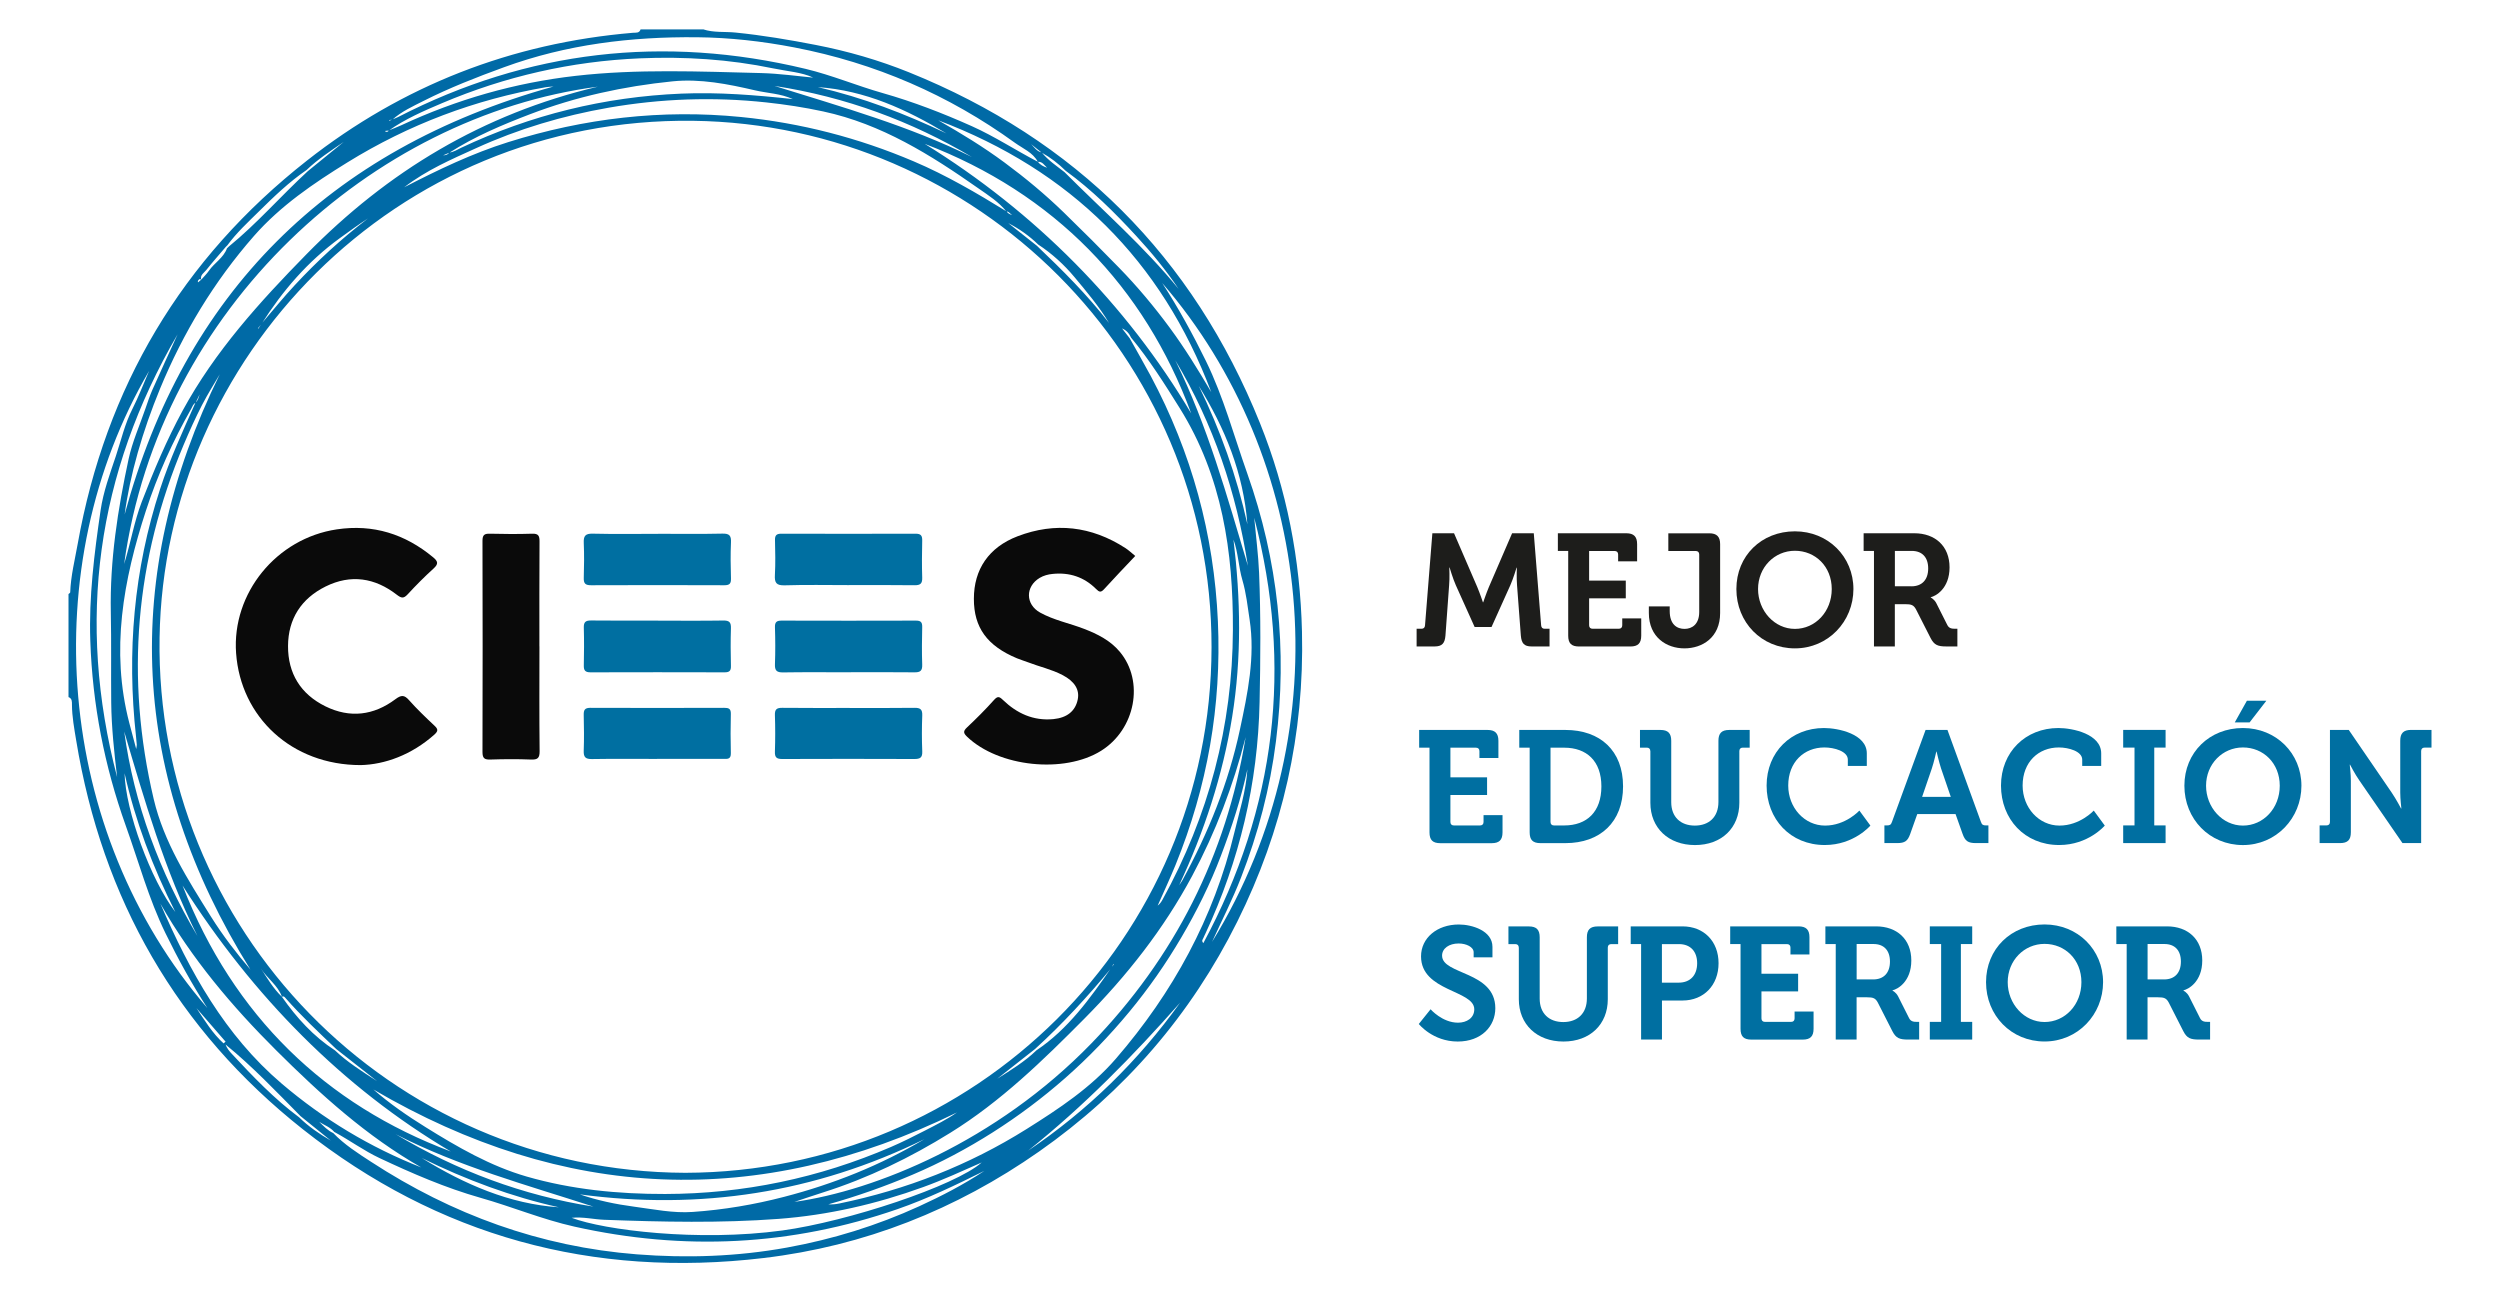 <?xml version="1.0" encoding="UTF-8"?><svg id="Capa_1" xmlns="http://www.w3.org/2000/svg" viewBox="0 0 558.36 288.61"><defs><style>.cls-1{fill:#006fa1;}.cls-2{fill:#006aa6;}.cls-3{fill:#1d1d1b;}.cls-4{fill:#0a0a0a;}</style></defs><g id="ZnXKug"><g><path class="cls-2" d="M157.04,6.55c2.35,.78,4.83,.48,7.23,.72,6.04,.61,11.97,1.61,17.94,2.77,7.16,1.39,14.09,3.4,20.79,6.1,37.2,15.01,63.44,41.14,78.41,78.37,5.99,14.89,8.99,30.45,9.38,46.56,.55,22.82-4.31,44.39-14.44,64.75-10.37,20.85-25.19,38-44.28,51.37-18.53,12.98-39.05,21.11-61.51,23.78-38.17,4.54-72.71-4.87-102.89-28.73-28.15-22.26-44.86-51.49-50.66-86.91-.43-2.62-.92-5.25-.94-7.92,0-.66,.06-1.41-.77-1.72,0-7.67,0-15.34,0-23.01,.13-.13,.37-.25,.38-.38,.13-3.67,1.03-7.23,1.67-10.81,6.25-34.98,23.24-63.66,51.2-85.62,21.36-16.78,45.71-26.26,72.82-28.55,.62-.05,1.43,.14,1.7-.76h13.97Zm75.6,27.53c-.78-.63-1.56-1.25-2.34-1.88,.72,.72,1.3,1.65,2.37,1.85,1.43,1.77,3.32,3.01,5.09,4.4,8.57,8.61,17.77,16.61,25.47,26.08-2.82-4.21-6.03-8.11-9.45-11.82-4.86-5.28-9.94-10.32-15.76-14.56-1.62-1.59-3.39-2.97-5.37-4.07Zm-155.73-2.48c-2.91,2-5.88,3.91-8.44,6.37-3.89,2.67-7.28,5.93-10.62,9.23-2.46,2.43-5.02,4.78-7.07,7.59-.12,.12-.24,.25-.37,.37-1.46,1.72-2.95,3.4-4.35,5.16-.5,.63-1.43,1.11-1.11,2.18-.36-.34-.56-.06-.73,.21-.06,.08,0,.24,0,.36,.24-.2,.48-.4,.72-.6,.58-.66,1.23-1.28,1.72-2,1.22-1.77,3.26-2.87,4.03-5,.14-.13,.28-.27,.41-.4,6.32-5.16,11.67-11.34,17.66-16.85,2.71-2.21,5.43-4.42,8.14-6.63,.24-.11,.47-.21,.71-.32-.23,.11-.46,.23-.68,.34Zm-2.08,203.01c2.7,2.57,5.82,4.54,9.39,6.86-3.33-2.62-6.23-4.89-9.12-7.17-3.92-3.73-7.86-7.43-11.44-11.51-.19-.22-.4-.34-.69-.16-.92-2.6-3.3-4.09-4.7-6.33,1.43,2.21,2.77,4.49,4.69,6.33,3.27,4.67,7.04,8.84,11.86,11.97ZM231.84,54.58c-1.98-1.92-4.22-3.49-6.65-4.75,2.13,1.69,4.26,3.37,6.39,5.06,5.7,5.44,11.29,10.98,16.12,17.25-2.2-3.67-4.96-6.93-7.68-10.2-2.36-2.84-5.08-5.31-8.18-7.35Zm-.39,180.03c7.13-4.78,12.01-11.62,16.8-18.53l.52-.7s-.07-.04-.11-.06l-.38,.79c-5.32,6.43-10.94,12.56-17.11,18.18-2.81,2.21-5.63,4.42-8.44,6.64,3.03-1.93,6.12-3.8,8.73-6.32Zm-164.63,14.95c2.1,2.06,4.51,3.7,7.05,5.18-2.25-1.82-4.5-3.64-6.75-5.46-5.43-5.49-10.74-11.1-16.75-16,.32,.87,.86,1.51,1.44,2.13,4.7,5.04,9.45,10.02,15.01,14.15Zm-8.39-177.3c2.44-2.84,4.8-5.77,7.35-8.51,5.04-5.44,10.5-10.46,16.41-14.97-2.16,1.41-4.24,2.92-6.32,4.43-7.12,5.17-12.74,11.7-17.42,19.08-.28,.35-.57,.69-.85,1.04,.03,.02,.07,.05,.1,.07,.24-.38,.48-.76,.72-1.13Zm41.91-38.2c.99-.08,1.79-.64,2.65-1.05,15.58-7.35,31.98-11.38,49.2-12.1,8.31-.35,16.57,.32,24.88,1.22-2.72-1.25-5.65-1.3-8.43-1.95-6.05-1.41-12.22-2.64-18.45-2.01-10.89,1.1-21.54,3.42-31.8,7.34-6.23,2.38-12.36,4.97-18.01,8.58-.4,.17-.79,.34-1.42,.61,.74-.03,1.12-.23,1.39-.64Zm-56.67,55.91c-.54,.26-.68,.83-.94,1.29-4.13,7.25-7.55,14.83-10.13,22.77-5.05,15.51-7.95,31.21-3.72,47.45,.46,1.77,.94,3.54,1.54,5.81,.1-.69,.14-.82,.13-.95-.05-.61-.11-1.23-.17-1.84-2.07-18.8-.51-37.23,5.37-55.26,2.16-6.63,5.07-12.94,7.9-19.29,.49-.4,.67-.96,.94-1.87-.41,.85-.66,1.37-.91,1.9ZM86.79,29.14c.94-.38,1.91-.73,2.83-1.16,12.39-5.78,25.4-9.5,38.96-11.04,13.77-1.57,27.61-.97,41.42-.62,4.05,.1,8.09,.69,11.61,1.01-2.51-1.2-5.78-1.4-8.93-2.06-9.81-2.03-19.75-2.67-29.78-2.24-15.34,.66-30.04,4.02-44.15,10-4.12,1.75-8.24,3.53-11.92,6.13-.27,.03-.53,.06-.8,.08,.04,.07,.08,.18,.12,.19,.27,.02,.55,.04,.66-.3Zm165.82,46.25c-.42-.9-1.03-1.64-2.01-2.04,.58,.75,1.16,1.49,1.74,2.24,1.55,2.79,3.15,5.55,4.66,8.36,9.14,17.13,14.14,35.38,15.01,54.81,.84,18.86-2.36,36.97-9.46,54.42-1.25,3.06-2.65,6.06-3.99,9.08,.49-.36,.79-.81,1.05-1.27,10.33-18.76,15.66-38.85,15.75-60.25,.08-17.45-2.37-34.34-11.86-49.56-3.39-5.43-6.79-10.84-10.88-15.77Zm-27.79-28.16c.27,.36,.6,.65,1.25,.77-.56-.27-.72-.82-1.28-.74-1.72-2.17-4.05-3.64-6.27-5.19-10.67-7.49-21.66-14.38-34.66-17.18-4.21-.91-8.47-1.56-12.75-2.02-11.78-1.27-23.5-.85-35.16,1.18-10.27,1.79-20.2,4.74-29.68,9.07-5.42,2.47-10.94,4.82-16,8.71,7.73-3.99,15.24-7.58,23.24-10.09,16.97-5.33,34.25-7.37,52-5.61,13.39,1.33,26.21,4.65,38.57,9.91,7.26,3.09,14.04,7.06,20.73,11.18ZM87.62,26.69c.44-.19,.89-.34,1.31-.56,28.99-14.9,59.33-18.35,90.99-10.75,5.87,1.41,11.42,3.76,17.2,5.4,6.85,1.95,13.46,4.51,19.95,7.41,5.11,2.29,9.78,5.38,14.74,7.95,.53,.7,1.26,1.06,2.05,1.32-.62-.55-1.05-1.41-2.06-1.31-1.12-2.11-3.37-2.98-5.13-4.26-14.82-10.72-31.23-17.82-49.23-21.29-7.22-1.39-14.48-2.21-21.79-2.28-14.7-.14-29.09,1.59-43.06,6.69-6.14,2.24-12.18,4.59-17.99,7.53-2.41,1.22-4.91,2.34-6.96,4.19-.25,.03-.49,.05-.74,.08,.02,.05,.03,.1,.05,.15,.22-.08,.45-.17,.67-.25Zm-12.93,226.16c-.91-1.1-2.25-1.55-3.4-2.29,.98,.93,1.89,1.95,3.14,2.5,2.48,2.58,5.5,4.51,8.46,6.43,18.07,11.77,37.77,18.97,59.36,20.66,11.23,.88,22.39,.5,33.49-1.51,10.25-1.86,20.11-4.9,29.59-9.24,5.03-2.3,9.91-4.84,14.52-7.89-6.34,3.14-12.69,6.22-19.39,8.54-23.69,8.22-47.73,9.37-72.16,3.91-7.16-1.6-13.93-4.44-20.96-6.43-7.83-2.22-15.28-5.45-22.61-8.9-3.46-1.63-6.63-3.96-10.03-5.8Zm78.37,9.09c64.59-.18,117.45-52.14,117.53-117.37,.08-65.38-52.7-116.78-115.78-117.59-66.55-.86-118.17,52.96-119.17,115.42-1.04,64.86,51.24,119.31,117.43,119.54ZM27.72,125.98c1.49-4.81,2.24-9.47,3.94-13.9,2.68-6.96,5.56-13.81,9.13-20.37,7.21-13.25,17.19-24.25,27.67-34.94,18.1-18.46,39.32-31.32,65.06-37.41-50.24,6.59-97.9,49.32-105.8,106.63Zm250.49,38.66c-2.77,10.8-6.69,21.17-11.97,31.03-6.36,11.86-14.57,22.28-24.04,31.83-9.27,9.35-18.66,18.5-29.93,25.49-8.97,5.57-18.39,10.15-28.47,13.34-2.13,.68-4.25,1.4-6.38,2.11,18.06-2.53,45.1-13.5,66.32-35.39,18.62-19.21,30.14-42.01,34.47-68.4Zm-18.63-101.42c3.63,5.6,6.82,11.4,9.74,17.37,3.96,8.08,6.27,16.75,9.26,25.18,6.87,19.42,8.98,39.33,6.4,59.78-1.32,10.49-3.98,20.6-7.8,30.44-1.9,4.91-4.3,9.59-6.48,14.38,29.72-48.38,22.33-108.45-11.11-147.14ZM46.31,225.14c-3.47-5.38-6.55-10.97-9.35-16.71-3.76-7.71-5.99-15.97-8.87-24.01-4.78-13.37-7.44-27.1-7.92-41.3-.34-9.82,.89-19.51,2.3-29.16,.6-4.12,2.08-8.13,3.41-12.11,1.17-3.51,1.98-7.14,3.68-10.49,1.4-2.76,2.5-5.67,3.74-8.51-25.54,43.61-21.02,102.85,13.01,142.29Zm232.28-53.27c-1.43,6.59-3.51,12.97-5.9,19.25-2.4,6.34-5.41,12.4-8.84,18.24-3.43,5.85-7.3,11.4-11.63,16.63-4.38,5.28-9.11,10.21-14.26,14.74-5.1,4.49-10.51,8.54-16.24,12.18-5.73,3.63-11.69,6.81-17.93,9.46-6.12,2.6-12.38,4.81-18.79,6.61,.86,.05,1.67-.02,2.47-.19,14.92-3.08,28.9-8.53,41.82-16.63,7.2-4.52,14.35-9.24,19.93-15.7,12.74-14.74,21.88-31.45,26.47-50.53,1.12-4.67,2.59-9.25,2.91-14.07ZM123.58,19.33c-.54,.04-1.08,.05-1.61,.14-15.87,2.75-30.68,8.34-44.37,16.8-7.58,4.68-14.97,9.7-20.89,16.45-8.9,10.16-15.81,21.61-20.97,34.11-3.92,9.5-6.73,19.29-7.9,28.06,13.32-49.17,45.28-81.48,95.74-95.55ZM55.93,216.55c-26.87-43.09-29.08-87.71-6.84-132.97-1.07,1.85-2.64,4.3-3.97,6.88-1.49,2.9-2.84,5.89-4.11,8.9-10.81,25.64-13.06,52.04-6.68,79.11,2.27,9.63,7.58,17.91,12.74,26.18,2.71,4.34,5.85,8.39,8.86,11.9Zm27.45,26.76c3.65,3.19,7.59,5.9,11.65,8.42,7.15,4.45,14.46,8.69,22.58,11.04,10.07,2.91,20.47,3.92,30.95,3.9,17.52-.04,34.33-3.56,50.41-10.49,2.57-1.11,5.08-2.37,7.57-3.65,2.47-1.27,4.96-2.51,7.19-4.07-44.38,21.75-87.8,19.8-130.35-5.14Zm-42.61-45.53c11.38,29.16,32.02,48.95,59.91,59.4-24.13-14.27-44.17-34.62-59.91-59.4ZM209.55,26.87c5.17,2.94,10.11,5.96,14.79,9.42,4.67,3.45,9.13,7.16,13.29,11.2,4.17,4.05,8.29,8.17,12.34,12.34,4.06,4.17,7.79,8.63,11.25,13.32,3.4,4.61,6.4,9.48,9.31,14.43-11.1-29.41-31.46-49.56-60.98-60.71Zm-3.02,5.26c24.64,15.2,45.07,35.85,59.52,60.21-10.44-28.35-30.69-49.21-59.52-60.21ZM35.83,201.84c6.52,15.1,14.37,29.35,27.1,40.19,9.31,7.93,19.71,14.21,31.16,18.71-12.2-6.96-22.46-16.26-32.34-26.09-9.96-9.91-18.94-20.55-25.92-32.82Zm244.3-86.13c.37,4.08,.91,8.14,1.08,12.24,.39,9.63,.32,19.26,.11,28.89-.38,18.12-4.47,35.32-12.12,51.72-.14,.31-.31,.61-.43,.93-.12,.31-.5,.6-.01,1.15,16.27-30.26,20-61.86,11.38-94.93ZM26.15,173.5c-.65-5.51-1.25-11.05-1.31-16.62-.07-6.7,.05-13.4-.09-20.1-.23-11.62,1.55-23.01,3.98-34.29,.82-3.79,2.44-7.42,3.71-11.11,.51-1.47,.99-2.95,1.62-4.37,1.83-4.13,3.74-8.23,5.61-12.35-18.11,31.09-22.62,64.05-13.53,98.84Zm101.55,98.5c7.2,2.74,28.25,5.38,47.03,2.82,14.59-1.99,38.62-9.95,44.53-15.19-4.42,1.95-8.66,3.91-13.07,5.5-10.46,3.79-21.23,6.27-32.29,7.1-12.97,.97-25.98,.69-38.98,.2-2.37-.09-4.7-.7-7.23-.44Zm135.63-74.26c.24-.36,.52-.71,.73-1.09,5.81-10.66,10.33-21.82,12.87-33.72,1.73-8.09,3.44-16.21,2.16-24.57-.45-2.95-.76-5.91-1.61-8.8-.87-2.95-.92-6.1-1.99-9.04,1.6,13.2,1.84,26.38-.29,39.55-2.12,13.14-6.23,25.63-11.86,37.67Zm-133.82,69.02c3.85,1.33,7.97,2.2,12.16,2.75,4.33,.57,8.65,1.48,13.05,1.17,6.9-.48,13.71-1.63,20.4-3.37,11.01-2.85,21.49-7.04,31.31-12.87-24.45,12-50.17,15.91-76.93,12.32ZM27.74,163.38c2.2,16.11,7.89,31.37,16.35,45.66-7.33-14.7-11.84-30.39-16.35-45.66Zm60.62,89.93c13.71,8.19,28.41,13.69,44.18,16.18-14.92-4.84-30.1-8.95-44.18-16.18ZM262.49,80.46c7.23,14.66,11.56,30.34,16.22,45.91-2.55-16.3-7.69-31.7-16.22-45.91ZM172.98,19.19c15.14,4.73,30.1,8.94,44.1,15.88-13.6-8.03-28.15-13.42-44.1-15.88Zm56.65,237.8c13.3-8.98,24.6-20.03,33.96-33.07-10.49,11.88-21.55,23.16-33.96,33.07ZM27.82,172.7c.2,8.34,5.83,23.81,11.34,30.99-5.1-10.11-8.92-20.28-11.34-30.99Zm239.92-86.5c4.8,9.83,8.46,20.05,10.86,30.91-.87-11.41-5.01-21.48-10.86-30.91ZM94.19,258.63c9.54,5.88,19.62,10.27,30.63,11.01-10.46-2.32-20.74-6.12-30.63-11.01ZM182.67,19.46c9.98,2.31,19.48,5.94,28.71,10.34-8.89-5.35-18.16-9.62-28.71-10.34ZM43.91,225.2c1.84,2.77,3.57,5.61,6.02,7.83,.15-.13,.3-.25,.45-.38-2.15-2.48-4.31-4.97-6.46-7.45Z"/><path class="cls-4" d="M253.54,124.18c-2.38,2.53-4.71,4.94-6.96,7.42-.71,.78-1.09,.64-1.76-.04-2.68-2.68-5.94-3.76-9.71-3.38-1.04,.1-2.02,.36-2.91,.89-3.23,1.95-3.19,5.92,.11,7.75,3.07,1.7,6.54,2.37,9.78,3.62,3.03,1.17,5.89,2.59,8.01,5.13,5.53,6.6,3.49,17.32-4.17,22.11-8.26,5.17-22.88,3.62-29.93-3.13-.81-.78-.94-1.22-.05-2.06,2.09-1.97,4.13-4,6.04-6.14,.83-.93,1.21-.79,2.01-.02,3.13,3.01,6.8,4.71,11.28,4.28,3.03-.3,4.9-1.78,5.43-4.4,.44-2.2-.71-4.04-3.42-5.45-2.43-1.27-5.12-1.85-7.66-2.83-.82-.32-1.68-.56-2.49-.9-6.68-2.79-9.64-6.87-9.63-13.29,0-6.54,3.29-11.49,9.77-13.97,8.4-3.21,16.47-2.26,24.04,2.62,.79,.51,1.48,1.17,2.23,1.78Z"/><path class="cls-4" d="M80.55,170.88c-15.42,0-26.79-10.73-27.82-25-.97-13.4,9.02-25.65,22.5-27.65,8.14-1.21,15.23,1.04,21.51,6.24,1.06,.88,1.24,1.46,.12,2.48-2.03,1.84-3.96,3.78-5.81,5.79-.91,.98-1.4,.88-2.43,.09-4.89-3.79-10.27-4.63-15.9-1.84-5.43,2.69-8.36,7.22-8.39,13.28-.03,6.13,2.81,10.76,8.36,13.49,5.48,2.69,10.76,2.03,15.6-1.58,1.31-.98,1.99-1.03,3.08,.21,1.77,1.99,3.7,3.84,5.65,5.67,.85,.8,.88,1.21-.03,2.03-5.08,4.51-11.03,6.66-16.43,6.79Z"/><path class="cls-4" d="M120.48,144.36c0,7.8-.05,15.59,.04,23.39,.02,1.59-.46,1.95-1.96,1.89-3-.12-6.02-.1-9.03,0-1.32,.04-1.77-.27-1.77-1.67,.05-15.73,.04-31.46,0-47.19,0-1.31,.43-1.61,1.65-1.58,3.14,.08,6.29,.1,9.44,0,1.45-.05,1.66,.52,1.65,1.78-.05,7.8-.03,15.59-.03,23.39Z"/><path class="cls-1" d="M189.47,150.15c-4.86,0-9.71-.05-14.57,.03-1.45,.02-1.88-.43-1.82-1.86,.1-2.73,.09-5.47,0-8.21-.04-1.2,.4-1.51,1.52-1.5,9.99,.03,19.97,.03,29.96,0,1.06,0,1.43,.33,1.41,1.41-.06,2.8-.1,5.61,0,8.41,.05,1.38-.42,1.75-1.74,1.73-4.92-.06-9.85-.02-14.77-.02Z"/><path class="cls-1" d="M146.98,138.62c4.85,0,9.71,.05,14.56-.03,1.36-.02,1.75,.4,1.71,1.74-.09,2.8-.07,5.61,0,8.41,.03,1.08-.35,1.42-1.4,1.42-9.98-.03-19.97-.03-29.95,0-1.17,0-1.54-.39-1.51-1.54,.06-2.8,.08-5.61,0-8.41-.04-1.27,.38-1.64,1.63-1.63,4.99,.06,9.98,.02,14.97,.03Z"/><path class="cls-1" d="M146.75,169.5c-4.85,0-9.7-.05-14.55,.03-1.45,.02-1.88-.43-1.83-1.86,.1-2.66,.06-5.33,0-7.99-.02-1.07,.21-1.59,1.45-1.59,9.97,.04,19.95,.03,29.92,0,.97,0,1.51,.16,1.49,1.32-.07,2.94-.08,5.88,0,8.81,.04,1.45-.86,1.27-1.74,1.27-4.92,0-9.84,0-14.76,0Z"/><path class="cls-1" d="M189.48,158.12c4.92,0,9.84,.04,14.76-.03,1.33-.02,1.79,.36,1.74,1.72-.1,2.66-.11,5.33,0,7.99,.06,1.41-.46,1.72-1.76,1.72-9.84-.04-19.68-.04-29.52,0-1.24,0-1.67-.35-1.63-1.62,.09-2.73,.09-5.47,0-8.2-.04-1.28,.41-1.62,1.64-1.61,4.92,.06,9.84,.02,14.76,.03Z"/><path class="cls-1" d="M189.45,130.68c-4.72,0-9.45-.1-14.17,.05-1.9,.06-2.31-.57-2.21-2.31,.14-2.59,.08-5.2,.02-7.8-.03-1.08,.36-1.42,1.42-1.42,10,.03,19.99,.03,29.99,0,1.22,0,1.5,.47,1.47,1.58-.06,2.74-.09,5.48,0,8.21,.05,1.36-.41,1.74-1.74,1.72-4.93-.07-9.86-.03-14.79-.03Z"/><path class="cls-1" d="M146.98,119.22c4.79,0,9.58,.07,14.37-.04,1.59-.04,1.98,.48,1.91,1.98-.12,2.66-.08,5.34,0,8.01,.03,1.12-.26,1.54-1.47,1.54-9.92-.04-19.85-.04-29.78,0-1.26,0-1.67-.37-1.63-1.63,.08-2.6,.11-5.2,0-7.8-.07-1.56,.32-2.14,2.03-2.09,4.86,.12,9.72,.04,14.58,.04Z"/><g><g><path class="cls-3" d="M316.39,140.43h1.1c.5,0,.75-.29,.78-.78l1.64-20.55h4.84l5.2,12.04c.61,1.46,1.25,3.38,1.25,3.38h.07s.64-1.92,1.25-3.38l5.2-12.04h4.84l1.64,20.55c.04,.5,.28,.78,.78,.78h1.1v3.95h-4.02c-1.67,0-2.24-.71-2.39-2.42l-.85-11.25c-.14-1.67-.04-3.92-.04-3.92h-.07s-.75,2.49-1.39,3.92l-4.2,9.33h-3.77l-4.2-9.33c-.64-1.42-1.39-3.95-1.39-3.95h-.07s.11,2.28-.04,3.95l-.82,11.25c-.14,1.71-.75,2.42-2.42,2.42h-4.02v-3.95Z"/><path class="cls-3" d="M350.25,123.05h-2.31v-3.95h15.28c1.67,0,2.42,.75,2.42,2.42v3.85h-4.24v-1.53c0-.5-.29-.78-.78-.78h-5.7v6.62h8.19v3.95h-8.19v6.02c0,.5,.29,.78,.78,.78h5.84c.5,0,.78-.29,.78-.78v-1.53h4.24v3.85c0,1.71-.75,2.42-2.42,2.42h-11.47c-1.71,0-2.42-.71-2.42-2.42v-18.91Z"/><path class="cls-3" d="M368.26,135.44h4.66v1.03c0,3.03,1.64,3.99,3.31,3.99s3.28-1.03,3.28-3.77v-12.85c0-.5-.29-.78-.78-.78h-6.12v-3.95h9.15c1.67,0,2.42,.75,2.42,2.42v15.38c0,5.52-4.02,7.9-7.98,7.9s-7.94-2.46-7.94-7.9v-1.46Z"/><path class="cls-3" d="M400.88,118.67c7.44,0,13.07,5.66,13.07,12.89s-5.63,13.25-13.07,13.25-13.07-5.8-13.07-13.25,5.63-12.89,13.07-12.89Zm0,21.79c4.56,0,8.23-3.85,8.23-8.9s-3.67-8.55-8.23-8.55-8.23,3.7-8.23,8.55,3.67,8.9,8.23,8.9Z"/><path class="cls-3" d="M418.54,123.05h-2.31v-3.95h11.32c4.63,0,7.87,2.85,7.87,7.62s-3.13,6.44-4.2,6.66v.07s.78,.36,1.25,1.28l2.46,4.88c.39,.75,1,.82,1.78,.82h.46v3.95h-2.46c-1.89,0-2.71-.29-3.53-1.89l-3.24-6.37c-.53-1-1.07-1.18-2.39-1.18h-2.35v9.44h-4.66v-21.33Zm8.37,7.9c2.35,0,3.74-1.46,3.74-3.99s-1.39-3.92-3.67-3.92h-3.77v7.9h3.7Z"/></g><g><path class="cls-1" d="M319.27,166.98h-2.31v-3.95h15.28c1.67,0,2.42,.75,2.42,2.42v3.85h-4.24v-1.53c0-.5-.28-.78-.78-.78h-5.7v6.62h8.19v3.95h-8.19v6.02c0,.5,.28,.78,.78,.78h5.84c.5,0,.78-.28,.78-.78v-1.53h4.24v3.85c0,1.71-.75,2.42-2.42,2.42h-11.47c-1.71,0-2.42-.71-2.42-2.42v-18.91Z"/><path class="cls-1" d="M341.63,166.98h-2.31v-3.95h10.29c7.8,0,12.89,4.63,12.89,12.6s-5.09,12.68-12.89,12.68h-5.55c-1.71,0-2.42-.71-2.42-2.42v-18.91Zm5.45,17.38h2.28c5.06,0,8.3-3.03,8.3-8.72s-3.31-8.65-8.3-8.65h-3.06v16.59c0,.5,.28,.78,.78,.78Z"/><path class="cls-1" d="M368.59,167.76c0-.5-.29-.78-.78-.78h-1.53v-3.95h4.56c1.71,0,2.42,.75,2.42,2.42v13.71c0,3.31,2.1,5.23,5.27,5.23s5.27-1.92,5.27-5.27v-13.67c0-1.67,.71-2.42,2.42-2.42h4.56v3.95h-1.53c-.5,0-.78,.28-.78,.78v11.54c0,5.59-3.95,9.44-9.9,9.44s-9.97-3.85-9.97-9.44v-11.54Z"/><path class="cls-1" d="M407.36,162.6c3.24,0,9.58,1.35,9.58,5.66v2.81h-4.24v-1.42c0-1.85-3.03-2.71-5.23-2.71-4.52,0-8.08,3.24-8.08,8.51,0,4.95,3.63,8.94,8.23,8.94s7.66-3.35,7.66-3.35l2.46,3.35s-3.67,4.34-10.18,4.34c-7.73,0-13-5.8-13-13.28s5.48-12.85,12.82-12.85Z"/><path class="cls-1" d="M420.89,184.35h.57c.61,0,.89-.14,1.1-.78l7.51-20.55h4.88l7.48,20.55c.21,.64,.5,.78,1.1,.78h.57v3.95h-2.78c-1.78,0-2.42-.46-2.99-2.06l-1.57-4.42h-8.55l-1.57,4.42c-.57,1.6-1.18,2.06-2.96,2.06h-2.81v-3.95Zm14.81-6.37l-2.17-6.34c-.46-1.39-1-3.77-1-3.77h-.07s-.53,2.39-1,3.77l-2.17,6.34h6.41Z"/><path class="cls-1" d="M459.71,162.6c3.24,0,9.58,1.35,9.58,5.66v2.81h-4.24v-1.42c0-1.85-3.03-2.71-5.23-2.71-4.52,0-8.08,3.24-8.08,8.51,0,4.95,3.63,8.94,8.23,8.94s7.66-3.35,7.66-3.35l2.46,3.35s-3.67,4.34-10.18,4.34c-7.73,0-13-5.8-13-13.28s5.48-12.85,12.82-12.85Z"/><path class="cls-1" d="M474.2,184.35h2.53v-17.38h-2.53v-3.95h9.47v3.95h-2.53v17.38h2.53v3.95h-9.47v-3.95Z"/><path class="cls-1" d="M500.94,162.6c7.44,0,13.07,5.66,13.07,12.89s-5.63,13.25-13.07,13.25-13.07-5.8-13.07-13.25,5.63-12.89,13.07-12.89Zm0,21.79c4.56,0,8.23-3.85,8.23-8.9s-3.67-8.55-8.23-8.55-8.23,3.7-8.23,8.55,3.67,8.9,8.23,8.9Zm.89-27.88h4.34l-3.74,4.84h-3.31l2.71-4.84Z"/><path class="cls-1" d="M518.07,184.35h1.53c.5,0,.78-.28,.78-.78v-20.55h4.2l9.58,13.99c1,1.46,2.1,3.56,2.1,3.56h.07s-.25-2.1-.25-3.56v-11.57c0-1.67,.71-2.42,2.42-2.42h4.56v3.95h-1.53c-.5,0-.78,.28-.78,.78v20.55h-4.17l-9.61-13.96c-1-1.42-2.1-3.56-2.1-3.56h-.07s.25,2.1,.25,3.56v11.54c0,1.71-.71,2.42-2.42,2.42h-4.56v-3.95Z"/></g><g><path class="cls-1" d="M319.52,225.42s2.6,2.99,6.12,2.99c1.92,0,3.63-1.03,3.63-2.99,0-4.31-11.89-3.95-11.89-11.82,0-4.1,3.56-7.12,8.44-7.12,2.96,0,7.51,1.39,7.51,4.99v2.35h-4.2v-1.14c0-1.18-1.67-1.96-3.35-1.96-2.14,0-3.7,1.1-3.7,2.71,0,4.31,11.89,3.45,11.89,11.75,0,4.02-3.1,7.44-8.4,7.44-5.59,0-8.69-3.92-8.69-3.92l2.63-3.28Z"/><path class="cls-1" d="M339.21,211.64c0-.5-.28-.78-.78-.78h-1.53v-3.95h4.56c1.71,0,2.42,.75,2.42,2.42v13.71c0,3.31,2.1,5.23,5.27,5.23s5.27-1.92,5.27-5.27v-13.67c0-1.67,.71-2.42,2.42-2.42h4.56v3.95h-1.53c-.5,0-.78,.28-.78,.78v11.54c0,5.59-3.95,9.44-9.9,9.44s-9.97-3.85-9.97-9.44v-11.54Z"/><path class="cls-1" d="M366.52,210.85h-2.31v-3.95h11.57c4.74,0,8.05,3.31,8.05,8.23s-3.31,8.33-8.05,8.33h-4.59v8.72h-4.66v-21.33Zm8.4,8.62c2.64,0,4.13-1.71,4.13-4.34s-1.5-4.27-4.06-4.27h-3.81v8.62h3.74Z"/><path class="cls-1" d="M388.74,210.85h-2.31v-3.95h15.28c1.67,0,2.42,.75,2.42,2.42v3.85h-4.24v-1.53c0-.5-.29-.78-.78-.78h-5.7v6.62h8.19v3.95h-8.19v6.02c0,.5,.29,.78,.78,.78h5.84c.5,0,.78-.28,.78-.78v-1.53h4.24v3.85c0,1.71-.75,2.42-2.42,2.42h-11.47c-1.71,0-2.42-.71-2.42-2.42v-18.91Z"/><path class="cls-1" d="M410,210.85h-2.31v-3.95h11.32c4.63,0,7.87,2.85,7.87,7.62s-3.13,6.45-4.2,6.66v.07s.78,.36,1.25,1.28l2.46,4.88c.39,.75,1,.82,1.78,.82h.46v3.95h-2.46c-1.89,0-2.71-.28-3.53-1.89l-3.24-6.37c-.53-1-1.07-1.18-2.39-1.18h-2.35v9.44h-4.66v-21.33Zm8.37,7.9c2.35,0,3.74-1.46,3.74-3.99s-1.39-3.92-3.67-3.92h-3.77v7.9h3.7Z"/><path class="cls-1" d="M431.01,228.23h2.53v-17.38h-2.53v-3.95h9.47v3.95h-2.53v17.38h2.53v3.95h-9.47v-3.95Z"/><path class="cls-1" d="M456.64,206.47c7.44,0,13.07,5.66,13.07,12.89s-5.63,13.25-13.07,13.25-13.07-5.8-13.07-13.25,5.63-12.89,13.07-12.89Zm0,21.79c4.56,0,8.23-3.85,8.23-8.9s-3.67-8.55-8.23-8.55-8.23,3.7-8.23,8.55,3.67,8.9,8.23,8.9Z"/><path class="cls-1" d="M474.98,210.85h-2.31v-3.95h11.32c4.63,0,7.87,2.85,7.87,7.62s-3.13,6.45-4.2,6.66v.07s.78,.36,1.25,1.28l2.46,4.88c.39,.75,1,.82,1.78,.82h.46v3.95h-2.46c-1.89,0-2.71-.28-3.53-1.89l-3.24-6.37c-.53-1-1.07-1.18-2.39-1.18h-2.35v9.44h-4.66v-21.33Zm8.37,7.9c2.35,0,3.74-1.46,3.74-3.99s-1.39-3.92-3.67-3.92h-3.77v7.9h3.7Z"/></g></g></g></g></svg>